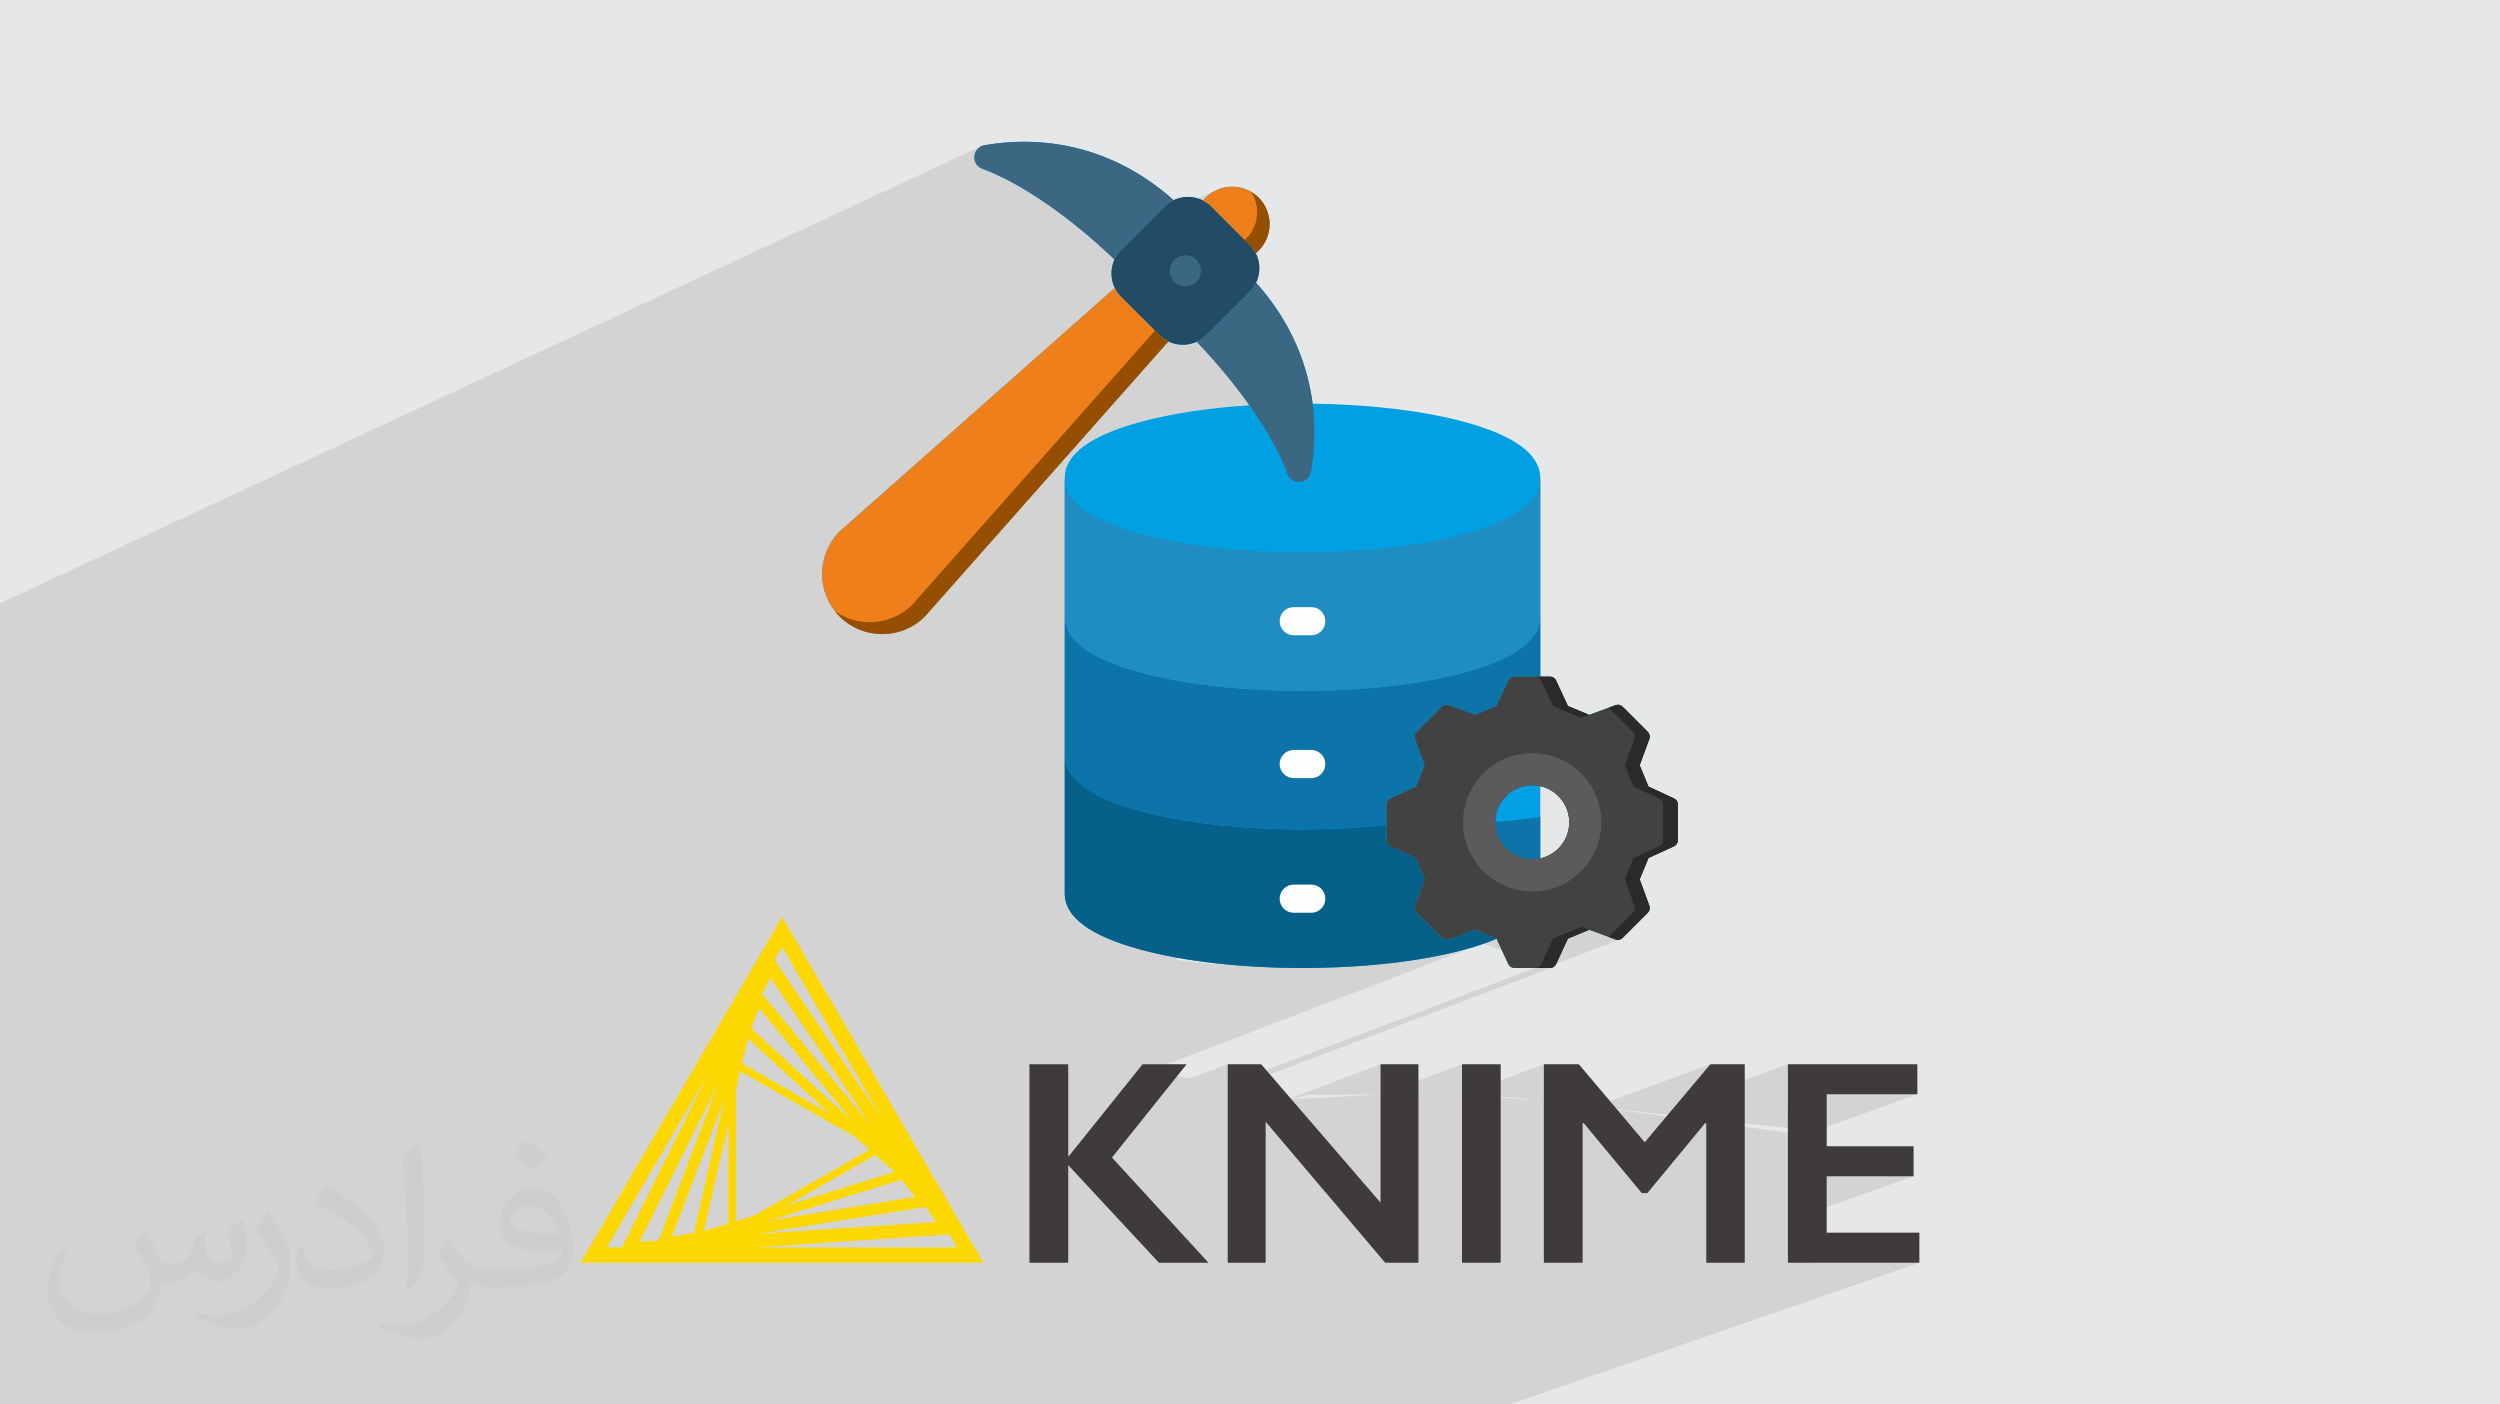 <?xml version="1.0" encoding="UTF-8"?>
<!DOCTYPE svg PUBLIC "-//W3C//DTD SVG 1.1//EN" "http://www.w3.org/Graphics/SVG/1.1/DTD/svg11.dtd">
<!-- Creator: CorelDRAW -->
<svg xmlns="http://www.w3.org/2000/svg" xml:space="preserve" width="94.192mm" height="52.917mm" version="1.1" style="shape-rendering:geometricPrecision; text-rendering:geometricPrecision; image-rendering:optimizeQuality; fill-rule:evenodd; clip-rule:evenodd"
viewBox="0 0 9404.92 5283.66"
 xmlns:xlink="http://www.w3.org/1999/xlink"
 xmlns:xodm="http://www.corel.com/coreldraw/odm/2003">
 <defs>
  <style type="text/css">
   <![CDATA[
    .fil15 {fill:#3C6782}
    .fil13 {fill:#FEFEFE;fill-rule:nonzero}
    .fil12 {fill:#5B5B5B;fill-rule:nonzero}
    .fil10 {fill:#434242;fill-rule:nonzero}
    .fil11 {fill:#2B2A29;fill-rule:nonzero}
    .fil17 {fill:#EF7F1A;fill-rule:nonzero}
    .fil5 {fill:#00A0E3;fill-rule:nonzero}
    .fil7 {fill:#05608A;fill-rule:nonzero}
    .fil6 {fill:#0C74A8;fill-rule:nonzero}
    .fil9 {fill:#1F8CC2;fill-rule:nonzero}
    .fil14 {fill:#224C66;fill-rule:nonzero}
    .fil16 {fill:#3C6782;fill-rule:nonzero}
    .fil4 {fill:#3E3B3A;fill-rule:nonzero}
    .fil18 {fill:#964F00;fill-rule:nonzero}
    .fil8 {fill:#D3B844;fill-rule:nonzero}
    .fil3 {fill:#FDD800;fill-rule:nonzero}
    .fil2 {fill:#373435;fill-opacity:0.031}
    .fil1 {fill:#2B2A29;fill-opacity:0.102}
    .fil0 {fill:#E6E7E8}
   ]]>
  </style>
 </defs>
 <g id="Layer_x0020_1">
  <polygon class="fil0" points="-0,0 9404.92,0 9404.92,5283.66 -0,5283.66 "/>
  <path class="fil1" d="M5581.8 3550.03l0.18 -0.07 1.16 -0.4 47.05 -18.04 0 0.01 0.01 0.01 38.78 84.2 309.59 -118.06 0 0.01 21.67 7.98 202.62 -77.2 -0.4 0.67 -0.43 0.65 -0.45 0.64 -0.47 0.63 -0.49 0.62 -0.51 0.6 -0.53 0.59 -0.56 0.57 -95.03 95.03 -2.01 1.81 -2.17 1.56 -2.31 1.31 -2.42 1.05 -282.34 107.19 3.03 0 38.11 -14.47 0.01 0 -38.11 14.47 1.75 0 35.96 -13.65 0.01 0 -35.96 13.65 1.67 0 33.86 -12.85 0.01 0 -33.86 12.85 0.8 0 32.83 -12.46 0.01 0 -32.83 12.46 0.79 0 31.8 -12.07 0.01 0 -31.8 12.07 1.51 0 29.8 -11.31 0.01 0 -29.8 11.31 1.44 0 27.86 -10.57 0.01 0 -27.86 10.57 0.68 0 26.91 -10.21 0.01 0 -26.91 10.21 3.72 0 21.5 -8.16 0.01 0 -21.5 8.16 0.54 0 20.65 -7.84 0.01 0 -20.65 7.84 2.46 0 16.6 -6.3 0.01 0 -16.6 6.3 0.04 0 -0.03 0.01m272.75 -112.92l-19.05 7.23 19.05 -7.23zm-1261.49 607.38l85.21 -17.13 265.78 -0.93 1.36 -0.01 305.03 -1.07 3.87 -0.01 62.17 -0.22 241.93 26.54 189.82 20.82 414.35 45.45 87.83 -61.39 16.62 72.84 270.07 29.63c0,0 0.51,7.02 1.23,18.88 1.94,31.56 5.47,97.44 5.54,156.67l78.3 -0.55 0.3 0 -42.01 130.03 0 0.01 -15.38 194.79 406.1 0 -1542.26 533.48 -272.95 0 -206.01 0 -747.84 0 -141.27 0 -456.82 0 -121.11 0 -435.51 0 -78.63 0 -59.63 0 -70.03 0 -20.89 0 -4.13 0 -115.91 0 -39.63 0 -330.37 0 -141.23 0 -167.97 0 -244.42 0 -152.94 0 -167.75 0 -65.91 0 -83.72 0 -31.39 0 -14.57 0 -0.02 0 -0.25 0 -0.02 0 -0.07 0 -0.05 0 -0.02 0 -0.08 0 -0.04 0 -0.07 0 -0.09 0 -0.49 0 -0.1 0 -0.19 0 -0.04 0 -0.12 0 -0.14 0 -0.38 0 -0.17 0 -0.02 0 -1.31 0 -0.09 0 -0.06 0 -0.01 0 -0.33 0 -0.01 0 -0.04 0 -0.01 0 -2.24 0 -0.01 0 -0.49 0 -0.01 0 -3.38 0 -0.01 0 -0.61 0 -0.01 0 -1.32 0 -1.37 0 -0.01 0 -0.72 0 -0.01 0 -0.72 0 -0.01 0 -1.53 0 -1.59 0 -2.76 0 -0.01 0 -5.57 0 -0.16 0 -0.03 0 -0.5 0 -0.49 0 -0.46 0 -0.04 0 -0.5 0 -0.05 0 -0.16 0 -0.17 0 -0.18 0 -0.03 0 -0.14 0 -0.17 0 -0.26 0 -0.1 0 -0.17 0 -1.31 0 -0.19 0 -0.04 0 -0.66 0 -0.65 0 -0.64 0 -0.05 0 -0.69 0 -0.73 0 -0.74 0 -0.69 0 -0.06 0 -17.87 0 -0.6 0 -27.75 0 -0.01 0 -34.98 0 -8.58 0 -0.02 0 -0.4 0 -0.02 0 -0.44 0 -0.02 0 -0.43 0 -0.02 0 -0.47 0 -0.03 0 -0.45 0 -0.03 0 -0.5 0 -0.03 0 -0.49 0 -0.02 0 -0.53 0 -0.03 0 -0.55 0 -0.02 0 -0.57 0 -0.01 0 -0.56 0 -0.03 0 -0.6 0 -0.02 0 -0.61 0 -0.02 0 -0.62 0 -0.03 0 -0.62 0 -0.03 0 -0.66 0 -0.01 0 -0.67 0 -0.02 0 -0.7 0 -0.02 0 -0.71 0 -0.01 0 -3.03 0 -0.01 0 -0.77 0 -0.02 0 -0.8 0 -0.01 0 -0.79 0 -0.02 0 -0.81 0 -0.02 0 -0.84 0 -0.02 0 -21.47 0 -8.27 0 -7.28 0 -0.02 0 -25.05 0 -0.01 0 -6.03 0 -0.02 0 -1.54 0 -29.53 0 -85.15 0 -8.91 0 -81.11 0 -6.81 0 -11.54 0 -0.71 0 -0.2 0 -0.21 0 -0.01 0 -0.46 0 -0.26 0 -0.52 0 -0.26 0 -0.31 0 -0.3 0 -0.63 0 -0.34 0 -1.07 0 -4.29 0 -0.01 0 -0.11 0 -0.3 0 -0.16 0 -0.18 0 -0.16 0 -0.01 0 -0.01 0 -0.17 0 -0.01 0 -0.01 0 -0.2 0 -0.21 0 -0.01 0 -0.21 0 -0.25 0 -0.24 0 -0.02 0 -0.51 0 -0.57 0 -0.01 0 -0.3 0 -0.3 0 -0.01 0 -0.32 0 -0.33 0 -0.35 0 -0.02 0 -0.33 0 -0.02 0 -0.36 0 -2.87 0 -0.03 0 -32.1 0 -33.32 0 -19.44 0 -0.33 0 -34.44 0 -57.87 0 -10.7 0 -7.73 0 -8.93 0 -15.18 0 -24.7 0 -6.18 0 -14.64 0 -166.38 0 -47.96 0 -8.28 0 -8.6 0 -90.35 0 -148.23 0 -273.9 0 -43.1 0 0 -70.72 0 -67.94 0 -10.5 0 -32.56 0 -53.97 0 -0.01 0 -17.58 0 -15.99 0 -0.76 0 -0.01 0 -46.38 0 -27.96 0 -25.7 0 -0.42 0 -0.42 0 -0.01 0 -2.92 0 -0.01 0 -0.4 0 -1.22 0 -0.39 0 -0.79 0 -0.38 0 -1.15 0 -0.01 0 -0.36 0 -3.23 0 -0.01 0 -0.33 0 -0.01 0 -0.33 0 -1.61 0 -0.01 0 -0.29 0 -0.9 0 -0.01 0 -0.27 0 -0.02 0 -0.27 0 -0.28 0 -0.01 0 -0.26 0 -0.01 0 -0.25 0 -0.27 0 -0.01 0 -0.24 0 -0.5 0 -0.01 0 -0.23 0 -0.23 0 -0.02 0 -0.21 0 -0.02 0 -0.2 0 -0.02 0 -0.2 0 -0.21 0 -0.01 0 -0.19 0 -0.01 0 -0.19 0 -0.01 0 -0.18 0 -0.01 0 -0.17 0 -0.02 0 -0.16 0 -0.34 0 -0.01 0 -12.99 0 -0.01 0 -32.97 0 -90.86 0 -74.93 0 -0.01 0 -30.6 0 -426.05 0 -0.51 0 -397.47 0 -0.01 0 -0.02 0 -0.01 0 -0.06 0 -0.01 0 -0.08 0 -0.01 0 -0.02 0 -0.1 0 -0.04 0 -0.13 0 -0.04 0 -0.01 0 -0.16 0 -0.04 0 -0.01 0 -0.18 0 -0.05 0 -0.01 0 -0.21 0 -0.01 0 -0.04 0 -0.01 0 -0.96 0 -0.01 0 -1.35 0 -1.07 0 -1.89 0 -2.21 0 -0.01 0 -1.65 0 -0.01 0 -0.88 0 -0.01 0 -0.91 0 -0.96 0 -0.01 0 -246.48 0 -17.52 0 -4.41 0 -4.18 0 -0.24 0 -4.42 0 -8.88 0 -4.45 0 -0.34 0 -4.12 0 -4.46 0 -4.47 0 -4.49 0 -4.48 0 -4.5 0 -39.94 0 -3.92 0 -0.26 0 -0.63 0 -1.67 0 -2.34 0 -0.25 0 -3.12 0 -0.34 0 -2.44 0 -1.61 0 -2.39 0 -1.31 0 -2.69 0 -1.17 0 -2.15 0 -1.7 0 -2.11 0 -1.57 0 -1.67 0 -1.91 0 -1.82 0 -1.52 0 -1.77 0 -1.63 0 -1.59 0 -2.01 0 -1.09 0 -1.83 0 -1.36 0 -1.77 0 -1.15 0 -1.72 0 -1.26 0 -1.99 0 -0.58 0 -1.94 0 -0.87 0 -1.44 0 -0.97 0 -0.3 0 -2.18 0 -0.19 0 -2.16 0 -0.09 0 -2.13 0 -0.55 0 -10.26 0 -2.75 0 -23.36 0 -4.12 0 -0.57 0 -4.68 0 -4.69 0 -0.16 0 -60.88 0 -10.57 0 -33.09 0 -171.93 0 -0.62 0 -0.64 0 -0.01 0 -0.65 0 -0.68 0 -0.7 0 -0.72 0 -0.73 0 -0.74 0 -0.77 0 -0.01 0 -0.78 0 -0.01 0 -0.8 0 -0.82 0 -0.83 0 -0.01 0 -0.86 0 -20.57 0 -1.19 0 -1.22 0 -0.01 0 -1.21 0 -0.01 0 -1.23 0 -1.25 0 -0.01 0 -1.26 0 -0.01 0 -1.28 0 -1.29 0 -1.31 0 -1.33 0 -1.34 0 -1.36 0 -1.36 0 -1.37 0 -0.01 0 -42.93 0 -54.67 0 -42.86 0 -9.94 0 -0.14 0 -9.91 0 -0.15 0 -9.88 0 -0.14 0 -9.85 0 -0.13 0 -9.82 0 -0.13 0 -9.77 0 -0.14 0 -5.16 0 -5.16 0 -0.6 0 -0.01 0 -0.57 0 -0.01 0 -0.56 0 -0.54 0 -6.6 0 -407.14 0 -0.01 0 -5.86 0 -5.76 0 -5.64 0 -5.52 0.02 -0.01 3705.38 -1718.12 3.7 -1.72 6.95 2.8 0.01 0 7 2.9 0.01 0 7.05 3.01 0.01 0 7.1 3.1 0.01 0.01 13.84 6.32 13.79 6.55 13.74 6.77 13.69 6.98 13.63 7.18 13.57 7.39 13.51 7.58 13.45 7.76 13.38 7.94 13.32 8.11 13.24 8.28 13.18 8.44 13.1 8.58 13.03 8.73 12.95 8.86 12.87 8.99 12.79 9.12 12.7 9.23 12.62 9.34 12.53 9.44 12.44 9.53 12.35 9.63 12.25 9.7 12.15 9.78 12.06 9.84 11.96 9.9 11.85 9.94 11.75 9.99 11.64 10.03 11.53 10.06 7.01 6.19 449.22 -203.64 -5.86 2.74 -5.67 2.97 -5.49 3.22 -5.35 3.46 -5.2 3.73 -5.07 3.99 -4.96 4.27 -0.02 0.01 -1.27 1.17 -0.02 0.01 -1.25 1.19 -0.02 0.01 -1.24 1.21 -0.02 0.01 -1.23 1.22 -0.02 0.01 -10.59 10.52 -384.43 174.14 4.21 3.77 0.11 0.1 7.9 7.17 0.1 0.1 7.88 7.23 0.11 0.1 7.86 7.28 0.11 0.1 7.84 7.33 0.11 0.11 7.82 7.38 0.11 0.11 7.8 7.43 -2.64 6.13 -2.31 6.27 -1.96 6.4 -1.61 6.52 -1.27 6.62 -0.91 6.71 -0.55 6.8 -0.18 6.87 0.2 7.19 0.6 7.11 1 7.01 1.38 6.92 1.77 6.79 2.15 6.66 2.51 6.53 2.89 6.36 -108.1 95.7 687.71 -308.11 0.01 0 -687.74 308.12 -3.43 3.05 690.81 -309.48 0.01 0 -690.83 309.49 -3.41 3.03 693.87 -310.83 0.01 0 -693.89 310.84 -3.38 3 696.88 -312.16 0.01 0 -696.9 312.17 -3.35 2.97 699.84 -313.46 0.01 0 -699.86 313.47 -3.31 2.94 702.74 -314.73 0.01 0 -702.76 314.74 -3.28 2.91 705.58 -315.99 0.01 0 -705.6 315.99 -3.23 2.86 708.35 -317.2 0.01 0 -708.37 317.21 -3.21 2.84 711.07 -318.4 0.01 0 -711.09 318.41 -3.18 2.82 713.76 -319.59 0.01 0 -713.78 319.6 -3.15 2.78 716.39 -320.73 0.01 0 -716.4 320.74 -3.09 2.73 718.92 -321.85 0.01 0 -718.94 321.86 -3.06 2.7 721.42 -322.94 0.01 0 -721.44 322.95 -3.05 2.7 723.89 -324.03 0.01 0 -723.91 324.04 -2.97 2.64 726.26 -325.08 0.01 0 -726.28 325.08 -51.51 45.6 761.66 -340.53 0.01 0 -761.68 340.54 -2.14 1.9 762.8 -341.03 0.01 0 -762.82 341.04 -2.09 1.84 763.87 -341.49 0.01 0 -763.89 341.5 -2.04 1.81 764.88 -341.93 0.01 0 -764.9 341.94 -2 1.77 765.83 -342.34 0.01 0 -765.85 342.35 -1.96 1.73 766.72 -342.72 0.01 0 -766.74 342.74 -1.93 1.7 767.57 -343.09 0.01 0 -767.59 343.1 -1.85 1.64 768.31 -343.41 0.01 0 -768.33 343.41 -1.82 1.61 769.01 -343.7 0.01 0 -769.02 343.71 -1.8 1.59 769.65 -343.98 0.01 0 -769.67 343.99 -1.73 1.53 770.23 -344.23 0.01 0 -770.24 344.24 -1.7 1.49 770.74 -344.44 0.01 0 -770.76 344.45 -1.63 1.45 771.18 -344.63 0.01 0 -771.2 344.64 -1.6 1.41 771.57 -344.79 0.01 0 -771.58 344.8 -1.55 1.37 771.88 -344.92 0.01 0 -771.9 344.93 -425.56 376.73 857.77 -379.75 6.36 2.89 6.53 2.51 6.66 2.15 6.79 1.77 6.92 1.38 7.01 1 7.11 0.6 7.19 0.2 6.86 -0.18 6.79 -0.55 6.71 -0.91 6.62 -1.26 6.51 -1.61 6.4 -1.96 6.26 -2.3 6.13 -2.63 5.67 5.95 5.63 5.96 5.61 5.98 5.58 5.98 5.55 5.99 5.51 6 5.49 6.01 5.45 6.02 0.12 0.12 3.35 3.73 3.34 3.72 0.41 0.46 2.93 3.28 2.08 2.34 2.07 2.34 2.07 2.34 2.07 2.34 2.06 2.34 2.05 2.34 2.05 2.35 2.05 2.34 1.92 2.21 10.47 12.13 10.37 12.21 10.29 12.28 10.18 12.37 10.1 12.44 10 12.52 9.91 12.59 9.82 12.67 2.88 3.75 2.86 3.74 2.85 3.75 2.83 3.74 2.82 3.74 2.59 3.45 0.21 0.29 2.78 3.74 5.51 7.48 2.74 3.73 2.72 3.73 2.71 3.73 1.35 1.86 1.34 1.87 1.34 1.86 1.33 1.86 1.33 1.86 1.33 1.87 1.32 1.86 1.31 1.87 -694.87 301.98 0 720.52 1789.03 -749.17 0 520.99 0 0.01 0 226.51 36.8 0 0.01 0.01 -1540.53 620.28 0.69 0.09 1540.75 -620.35 0.44 0.01 0.01 0.01 0.44 0.02 0.01 0.01 0.44 0.02 0.01 0.01 0.44 0.04 0.01 0.01 0.44 0.04 0.01 0.01 -1541.08 620.44 0.43 0.06 1541.09 -620.44 0.43 0.06 0.01 0.01 0.43 0.06 0.01 0.01 0.43 0.08 0.01 0.01 -1541.06 620.4 0.48 0.07 1541.01 -620.38 0.43 0.09 0.01 0.01 -1540.97 620.35 1.02 0.14 1540.8 -620.27 0.42 0.11 0.01 0.01 -1540.73 620.22 0.54 0.08 1540.61 -620.17 0.41 0.13 0.01 0.01 0.41 0.13 0.01 0.01 -1540.34 620.05 0.55 0.07 1540.2 -619.97 0.4 0.15 0.01 0.01 0.4 0.15 0.01 0.01 -1539.87 619.82 1.84 0.25 1539.23 -619.53 0.39 0.18 0.01 0.01 -1539.02 619.43 3.26 0.46 1537.67 -618.83 0.37 0.23 0 0.01 0.36 0.23 0.01 0.01 -1537.02 618.55 6.54 0.92 1533.58 -617.05 0.32 0.29 0 0.01 -1533.13 616.86 2.33 0.33 1531.73 -616.25 0.3 0.31 0 0.01 -1531.25 616.04 1.59 0.22 1530.24 -615.6 0.01 0 0.27 0.34 -1529.72 615.37 2.49 0.35 1528.06 -614.66 0.26 0.35 0 0.01 -1527.49 614.42 5.92 0.84 1523.2 -612.59 0.01 0 0.2 0.4 -1522.54 612.31 0.86 0.12 204.37 28.8 -108.84 410.67 -111.6 421.12 -0.48 1.81 -0.04 0.15 -0.05 0.19 -0.03 0.11 -0.1 0.4 -0.1 0.35 -0.03 0.12 -0.02 0.09 -0.03 0.1 -0.02 0.09 -0.02 0.09 -0.01 0.01 -0.04 0.16 0.13 0.02 0.24 0.02 0.09 0.02 0.02 0 0.19 0.02 4.12 0.49 0.73 0.09 0.51 0.06 0.09 0.01 0.17 0.02 0.03 0.01 0.15 0.02 0.01 0 0.18 0.02 160.25 19.17 136.83 16.37 17.42 2.09 27.65 10.27 2.02 0.75 0.01 0.01 0.23 0.08 0.11 0.04 93.87 34.9 82.68 15.57zm-415.16 -524.83l10.79 1.79 59.2 7.61 60.74 5.81 61.91 4.16 62.71 2.64 63.13 1.24 63.17 -0.02 62.85 -1.16 62.17 -2.16 61.1 -3.04 59.65 -3.77 57.84 -4.39 46.57 -4.07 1150.12 -443.38 -1.01 1.76 -1.15 1.67 -1.28 1.57 -1.42 1.47 -1.53 1.35 -1.65 1.23 -1.76 1.1 -1.87 0.96 -96.05 44.24 -33.31 80.25 -705.1 270.62 2.2 -0.34 24.75 -4.05 19.22 -3.36 13.31 -2.55 6.97 -1.59 0.06 -0.01 -1213.94 465.57m-0.48 1.81l1234.45 -473.38 -1234.45 473.38m-0.12 1.9l211.65 -81.15 2.37 -0.91 77.05 -29.55 12.37 -4.74 142.38 -54.6 41.26 -15.82 13.25 -5.08 1.28 -0.49 7.12 -2.73 47.92 -18.37 16.42 -6.3 13.23 -5.07 7.03 -2.7 2.72 -1.04 2.06 -0.79 14.2 -5.44 35.28 -13.53 14.16 -5.43 17.74 -6.8 69.31 -26.57 197.52 -75.75 2.59 -0.99 9.36 -3.58 60.88 -23.34 0.34 -0.13 5.15 -1.98 1 -0.38 0.76 -0.29 3.6 -1.39 12.27 -4.7 5.8 -2.23 0.57 -0.22 0.24 -0.09 5.47 -2.1 0.61 -0.23 0.8 -0.31 0.94 -0.36 8.54 -3.28 1.25 -0.48 0.4 -0.15 1.11 -0.43 0.27 -0.1 1.85 -0.71 0.75 -0.29 3.15 -1.2 3.96 -1.53 7.16 -2.75 69.87 -26.79 1.67 -0.64 7.84 -3.01 1.58 -0.61 12.17 -4.66 1.03 -0.39 1.84 -0.71 58.46 -22.42 1.59 -0.61 1.85 -0.71 0.39 -0.15 1.18 -0.45 7.89 -3.03 6.21 -2.39 1.55 -0.59 1.73 -0.66 0.28 -0.11 3.13 -1.2 5.15 -1.98 1.8 -0.64 -6.86 2.64 -3.09 1.18 -0.3 0.12 -1.71 0.65 -1.78 0.68 -7.38 2.84 -7.67 2.94 -0.43 0.17 -0.97 0.37 -0.84 0.32 -1.59 0.61 -58.46 22.42 -2.06 0.79 -0.81 0.31 -12 4.6 -1.75 0.67 -7.84 3.01 -2.81 1.08 -68.85 26.39 -7.05 2.71 -4.02 1.55 -3.09 1.18 -0.75 0.29 -1.85 0.71 -0.31 0.12 -1.01 0.39 -0.46 0.17 -1.25 0.48 -8.4 3.22 -1.08 0.42 -1.31 0.5 -0.08 0.03 -5.49 2.11 -0.24 0.09 -0.57 0.22 -5.71 2.2 -13.58 5.2 -3.25 1.25 -0.26 0.1 -5.79 2.22 -0.09 0.04 -0.25 0.09 -59.96 23 -10.27 3.93 -13.06 5.01 -246.03 94.34 -2.61 0.99 -33.79 12.96 -41.32 15.85 -7.95 3.05 -6.04 2.32 -2.1 0.8 -2.68 1.03 -7.03 2.7 -14.32 5.49 -70.36 26.98 -1.47 0.56 -0.81 0.31 -0.49 0.19 -11.76 4.51 -98.41 37.73 -97.6 37.42 -45.83 17.57 -33.59 12.88 -16 6.13 -195.69 75.04m166.45 19.91l136.83 -52.22 0 68.59m47.09 13.11l1171.77 -444.63 0.12 -0.04 -1171.88 444.68m176.89 50.58l350.99 -132.29 0 114.23m1.36 -0.01l305.03 -114.22 0 113.15m3.87 -0.01l304.1 -113.14 0 139.46m189.82 20.82l436.53 -160.28 -129.25 153.67 421.07 -153.67 0 165.77 145.93 -52.75 341.12 0 -425.3 152.67m83.84 156.12l0.29 -0.1 326.94 0 -368.93 130.14m-2504.82 -523.57l201.2 -77.14m456.54 -175.05l55.13 -21.14 -50.66 19.42 -23.64 9.07 -24.47 9.39 -11.43 4.38 -9.22 3.53 -5.8 2.23 -0.95 0.36 -0.96 0.37 -2.87 1.1 -7.03 2.7 -8.92 3.41 -29.63 11.36 -13.52 5.18 -32.62 12.51 -0.54 0.21 -13.99 5.36 -59 22.63 -137 52.53 -3.98 1.53m767.16 -294.15l0.04 -0.02 1.2 -0.46 0.62 -0.24 0.83 -0.32 8.26 -3.17 1.26 -0.48 0.17 -0.07 1.49 -0.57 0.11 -0.04 0.1 -0.04 1.75 -0.67 0.76 -0.29 3.35 -1.29 3.75 -1.44 1.8 -0.69 5.77 -2.22 71.12 -27.27 2.81 -1.08 5.03 -1.93 0.91 -0.35 13.29 -5.09 1.43 -0.55m85.42 -32.75l1.65 -0.57 0.17 -0.06 -1.71 0.65 -3.25 1.25 -0.21 0.08 -1.79 0.69 -0.98 0.38 -3.21 1.23 -4.93 1.89 -7.71 2.96 -0.27 0.1 -1.97 0.76 -1.59 0.61 -58.46 22.42 -1.29 0.49 -1.58 0.61 -12.6 4.83 -1.15 0.44 -6.65 2.55 -1.19 0.46 -71.28 27.33 -7.42 2.85 -3.82 1.47 -3.29 1.26 -0.75 0.29 -1.85 0.71 -0.18 0.07 -1.35 0.51 -0.25 0.1 -1.25 0.48 -8.89 3.4 -0.1 0.04 -0.49 0.19 -1.46 0.56 -5.42 2.08 -0.22 0.08 -0.59 0.23 -3.93 1.51 -2.08 0.8 -8.97 3.43 -7.22 2.78 -2.86 1.09 -3.53 1.36 -0.34 0.13 -46.27 17.74 -16.92 6.49 -7.04 2.7 -50.16 19.23 -90.62 34.75 -105.86 40.6 -42.29 16.22 -27.14 10.4 -19.99 7.67 -14.73 5.64 -1.96 0.75 -2.81 1.08 -2.35 0.9 -4.68 1.8 -10.46 4.01 -42.09 16.14 -32.14 12.32 -0.8 0.31 -13.73 5.26 -35.88 13.76 -160.13 61.4 -30.6 11.73 -48.83 18.72 -211.56 81.13m321.03 38.4l1139.26 -432.84 56.06 0 0.02 0 -1167.68 443.12m1167.69 -443.13l0.39 0 15.84 -6.01 0.01 0 -15.84 6.01 0.06 0 0.1 0 1.67 -0.09 0.02 0 0.01 -0.01 0.27 -0.02 0.63 -0.08 0.21 -0.02 0.23 -0.04 0.04 0 0.4 -0.07 0.16 -0.02 1.09 -0.21 0.06 -0.02 0.21 -0.04 0.23 -0.06 0.04 0 0.27 -0.07 0.12 -0.04 0.15 -0.03 0.22 -0.06 0.05 -0.01 0.01 -0.01 0.27 -0.07 0 -0.01 0.26 -0.07 0.26 -0.08 0.26 -0.08 0.01 0 0.25 -0.09 0.01 0 0.25 -0.09 0.26 -0.09 0 0.01 -1173.9 445.44m1174.16 -445.54l-0.26 0.1m0 -0.01l0.26 -0.09 -0.26 0.09zm0.26 -0.09l0 -0.01 0.25 -0.09 -0.25 0.1zm-1525.23 396l4.5 -1.73 207.01 -79.38 68.89 -26.41m668.35 -256.27l3.11 -1.19 2.64 -1.01 20.33 -7.8 8.44 -3.24 4.39 -1.69 19.57 -7.51 11.75 -4.5 0.34 -0.13 2.63 -1.01 3.9 -1.5 5.14 -1.97 3.67 -1.41 3.65 -1.41 3.46 -1.33 4.72 -1.81 1.41 -0.54 0.6 -0.23 0.21 -0.08 4.45 -1.71 0.79 -0.3 0.2 -0.08m125.94 -48.29l0.85 -0.33 58.46 -22.42 1.59 -0.61 2.04 -0.78 0.15 -0.06 0.05 -0.02 11.38 -4.36 3.28 -1.26 1.51 -0.58 0.66 -0.25 1.83 -0.7 0.18 -0.07 3.3 -1.27 0.01 0 -3.3 1.27 -0.18 0.07 -1.83 0.7 -0.09 0.04 -0.59 0.22 -1.6 0.61 -3.35 1.29 -11.19 4.29 -0.21 0.08 -1.73 0.67 -0.3 0.11 -1.59 0.61 -58.46 22.42 -0.86 0.33 -0.02 0.01 -0.12 0.04 -1.87 0.72 -13.75 5.27 -5.11 1.96 -2.73 1.05 -5.18 1.99 -65.95 25.29 -7.56 2.9 -1.82 0.7 -1.94 0.74 -1.83 0.7 -1.53 0.59 -0.4 0.15 -0.36 0.14 -1.85 0.71 -0.12 0.05 -0.78 0.3 -0.7 0.26 -0.12 0.05 -0.05 0.02 -0.51 0.2 -0.75 0.28 -4.25 1.64 -4.04 1.55 -0.78 0.3 -1.08 0.41 -0.81 0.31 -0.68 0.26 -0.26 0.1m-1042.84 399.86l-10.32 3.96m0.05 -0.17l121.85 -46.72 -121.86 46.73m486.53 -186.56l14.53 -5.57m517.82 -198.56l0.12 -0.04 0.61 -0.24 6.08 -2.33 12.15 -4.66 3.26 -1.25 7.19 -2.76 9.61 -3.68m-10.4 3.99l0.62 -0.24m16.54 -6.34l1.25 -0.48 1.77 -0.68m1.85 -0.71l0.76 -0.29 3.52 -1.35m185.83 -71.26l1.91 -0.73m0.11 -0.04l1.69 -0.58 0.16 -0.06 1.84 -0.63m-87.28 33.47l-12.85 4.92m-109.65 42.05l-0.23 0.09 -1.25 0.48m-842.96 323.08l79.42 -30.45 12.54 -4.81 37.59 -14.42 138.94 -53.27 5.32 -2.04 1.62 -0.62 14.52 -5.57 75.56 -28.98 3.45 -1.32 5.67 -2.18 7.03 -2.7 2.99 -1.15 1.78 -0.68 9.16 -3.51 6.47 -2.48 12.43 -4.76 83.35 -31.96 135.18 -51.83 96.1 -36.85 8.1 -3.11 0.51 -0.2 2.52 -0.96 4.79 -1.84 62.42 -23.93 0.33 -0.13m45.77 -17.54l3.01 -1.16 2.6 -1 3.73 -1.43 0.34 -0.13 2.32 -0.89 0.73 -0.28 7.88 -3.03 70.81 -27.15 4.21 -1.62 1.96 -0.75 1.67 -0.64 16.29 -6.24 0.33 -0.13 58.46 -22.42 1.59 -0.61 0.66 -0.25 1.51 -0.58 0.07 -0.03 16.83 -6.45 2 -0.77 0.01 0m-195.75 75.06l-6.11 2.35 -0.91 0.35 -3.68 1.42m-462.63 177.3l3.05 -1.17m1.73 -0.66l15.96 -6.12m405.06 -155.31l0.06 -0.02 7.24 -2.78m22.45 -8.61l19.3 -7.4 -14.82 5.67 -12.92 4.95 -21.32 8.18 -35.39 13.57 -33.33 12.78 -1.51 0.58 -7.92 3.04 -19.28 7.39 -114.22 43.79 -194.02 74.4 -15.35 5.89m479.84 -183.99l8.04 -3.09m70.66 -27.09l7.84 -3.01 16.59 -6.37 30.63 -11.75 27.82 -10.66 1.59 -0.61 1.5 -0.57 0.75 -0.29 17.18 -6.59 0.01 0 1.85 -0.63m-191.38 73.38l-4.36 1.68m-18.4 7.06l-6.39 2.45m122.61 -47.09l16.6 -6.37m62.29 -23.88l12.58 -4.82 4.6 -1.77m-1259.75 483.04l271.44 -104.08 18.83 -7.22 80.52 -30.87 35.06 -13.44 94.97 -36.41 31.42 -12.05 49.4 -18.94 2.41 -0.92 1.46 -0.56 7.03 -2.7m484.62 -185.82l8.56 -3.29 61.4 -23.54 13.24 -5.07 3.34 -1.28m-1163.66 446.1l290.03 -111.21 78.13 -29.95 33.1 -12.69 26.18 -10.03 73.13 -28.05 14.26 -5.46 68.38 -26.22 1.72 -0.66 0.33 -0.13 1.7 -0.65 12.69 -4.86 305.66 -117.2 44.31 -16.99 0.96 -0.37 67.5 -25.88 18.88 -7.24 4.45 -1.71 16.73 -6.42 38.97 -14.95 0.01 0 51.47 -19.74 1 -0.38 20.95 -8.03 9.5 -3.64 58.46 -22.42 1.59 -0.61 2.32 -0.89 15.47 -5.93 1.86 -0.63m-192.32 73.75l-13.82 5.29 -1.07 0.41 -12.92 4.95 -21.32 8.18m-1018.25 390.27l241.13 -92.46 2.37 -0.91 120.87 -46.34 109.15 -41.86 10.63 -4.08 16.15 -6.19 74.23 -28.46 8.28 -3.18 2.19 -0.84 0.37 -0.14 427.84 -164.05 4.59 -1.77 2.44 -0.94 73.79 -28.29 15.54 -5.96 15.58 -5.97 17.81 -6.83 36.8 -14.12 55.75 -21.37 2.73 -1.05 1.59 -0.61 2.4 -0.92 13.75 -5.27 1.87 -0.63 0.01 0m-1257.87 482.32l314.71 -120.68 57.99 -22.24 30.41 -11.66m544.72 -208.86l2.74 -1.05 90.87 -34.85m-751.41 288.12l-290.03 111.21m1018.06 -390.37l-68.45 26.25 -1.78 0.68m-947.79 363.25l580.16 -222.46 4.57 -1.76 537.13 -205.96 4.6 -1.77 110.64 -42.43 0.85 -0.33 0.01 0 1.58 -0.61 0.01 0 2.48 -0.95 0.01 0 12.01 -4.61 0.01 0 1.87 -0.63 0.01 0m-755.66 289.75l84.68 -32.47m594.77 -228.06l58.18 -22.31 -15.42 5.91 -204.72 78.5 -432.81 165.96m-0.25 0l541.75 -207.73 111.49 -42.76 -116.09 44.52m-1121.83 430.06l249.13 -95.53 458.17 -175.69 530.36 -203.36 1.59 -0.61 2.58 -0.99 10.31 -3.95 1.89 -0.62m-1253.92 480.4l267.12 -102.42 824.46 -316.15 145.13 -55.66 0.01 0 1.58 -0.61 0.01 0 2.86 -1.1 0.01 0 5.14 -1.98 0.01 0 1.91 -0.62 1.79 -0.58 0.11 -0.04 0.01 -0.01 1.9 -0.62m-1251.93 479.38l722.9 -277.21 512.74 -196.62 1.59 -0.61 3.21 -1.23 1.8 -0.56 0.14 -0.05 0 -0.01 1.93 -0.61 -6.41 2.46m-3.3 0.61l1.86 -0.58 0.09 -0.03 -1236.45 474.14m1236.45 -474.14l0.01 -0.01 1.87 -0.57 0.08 -0.03 0.01 -0.01 1.94 -0.61m-5.86 1.84l0.01 0 -0.01 0zm-20.09 6.02l0.06 -0.02 1.94 -0.55 0.1 -0.04 1.96 -0.57 0.08 -0.03 2.02 -0.59 2.02 -0.6 1.89 -0.56 0.12 -0.05 1.93 -0.57 0.08 -0.03 1.98 -0.6 0.01 0 1.9 -0.58 0.08 -0.02 0.01 -0.01 1.89 -0.58 0.08 -0.02 0.01 -0.01 1.96 -0.6m-1217.91 -389.01l1521.89 -612.02 0.01 0 0.19 0.41 44.41 95.9 0 0.01 -1362.13 544.5m1258.29 -881.39l-1789.03 729.47 1789.03 -729.46 0 -0.01zm-5794.47 40.75l0 -0.01 0 -5.4 0 -5.29 0 -0.7 0 -0.71 0 -0.73 0 -0.73 0 -0.75 0 -0.75 0 -0.01 0 -0.76 0 -0.77 0 -0.79 0 -0.79 0 -0.8 0 -0.81 0 -0.81 0 -0.83 0 -0.83 0 -0.85 0 -0.85 0 -0.85 0 -0.86 0 -0.86 0 -0.87 0 -0.89 0 -0.88 0 -0.89 0 -0.9 0 -0.89 0 -0.01 0 -0.89 0 -0.91 0 -0.91 0 -0.01 0 -0.9 0 -0.01 0 -0.91 0 -0.01 0 -0.92 0 -0.92 0 -0.93 0 -0.92 0 -0.94 0 -0.92 0 -0.94 0 -0.93 0 -0.01 0 -0.92 0 -0.95 0 -0.93 0 -0.94 0 -0.93 0 -0.93 0 -0.01 0 -0.93 0 -0.94 0 -0.93 0 -0.93 0 -0.01 0 -0.92 0 -0.01 0 -0.92 0 -0.92 0 -0.01 0 -0.91 0 -0.01 0 -0.91 0 -0.92 0 -31.2 0 -0.01 0 -0.1 0 -0.01 0 -0.01 0 -0.01 0 -0.01 3691.75 -1719.81 -0.37 0.18 1.22 -0.57 0 0.01 -1.68 0.78 -0.01 0.01 -0.52 0.26 3.07 -1.43 -0.01 0.01 -3.22 1.5 -0.14 0.07 -0.01 0.01 -0.64 0.4 5.75 -2.68 0 0.01 -5.81 2.71 -5.15 3.25 -5.17 4.42 -4.42 5.09 -3.63 5.66 -2.78 6.15 -1.87 6.54 -0.89 6.85 0.14 7.07 0.1 0.95 0.12 0.94 0 0.01 0.14 0.93 0 0.01 0.16 0.93 0.17 0.92 0 0.01 0.2 0.91 0 0.01 0.21 0.91 0.23 0.91 0.25 0.9 0.27 0.89 0 0.01 0.28 0.88 0.3 0.88 0.32 0.87 0.33 0.86 0.36 0.86 0.37 0.84 0 0.01 0.38 0.83 0.41 0.83 0.41 0.82 0.44 0.81 0.45 0.8 0.47 0.79 0.48 0.78 0.5 0.77 0 0.01 0.51 0.75 0 0.01 0.53 0.74 0 0.01 0.55 0.73 0.56 0.73 0.57 0.71 0 0.01 0.59 0.7 0.61 0.69 0.62 0.68 0.63 0.67 0.65 0.66 0.66 0.64 0.67 0.63 0.69 0.62 0.7 0.6 0.72 0.59 0.73 0.58 0.74 0.56 0.76 0.55 0.77 0.53 0.78 0.52 0.79 0.5 0.81 0.49 0.82 0.48 0.83 0.45 0.84 0.44 0 0.01 0.85 0.42 0.87 0.41 0.88 0.39 0.89 0.38 0.9 0.36 0.91 0.34 6.85 2.59 6.9 2.69 0.01 0 -0.01 0m-3709.09 1719.84l0 0.01m0 -31.83l3675.67 -1707.16 -3675.67 1707.15 0 0.01zm0 -2.72l3673.99 -1706.62 -3673.99 1706.61 0 0.01zm0 -0.91l3673.46 -1706.46 -3673.46 1706.45 0 0.01zm0 -0.92l3672.95 -1706.3 -3672.95 1706.29 0 0.01zm0 -7.42l3669.41 -1705.31 -3669.41 1705.3 0 0.01zm0 -5.6l3667.46 -1704.9 -3667.46 1704.89 0 0.01zm0 -3.73l3666.5 -1704.78 -3666.5 1704.77 0 0.01zm0 -0.93l3666.3 -1704.77 -3666.3 1704.76 0 0.01zm0 -1.85l3665.97 -1704.78 -3665.97 1704.77 0 0.01zm0 -0.92l3665.83 -1704.8 -3665.83 1704.79 0 0.01z"/>
  <path class="fil2" d="M548.54 4627.69c17.95,27.21 29.6,53.36 40.96,82.43 8.45,16.91 12.93,48.09 52.57,48.09 11.61,0 28.28,-3.42 43.06,-11.61 16.63,-8.73 29.32,-21.94 35.94,-42l15.85 -53.36 38.57 -19.02 2.64 2.64c-5.27,20.09 -6.59,39.36 -6.59,54.43 0,44.63 38.57,61.56 69.22,61.56 17.95,0 34.09,-8.73 34.09,-25.11 0,-21.13 -8.98,-57.06 -20.62,-89.29 17.95,-17.95 35.94,-35.94 56.53,-50.47l3.17 1.6c8.98,38.04 14,75.56 14,100.66 0,24.57 -10.83,51.79 -19.81,69.49 -18.49,34.87 -51.25,62.62 -90.87,62.62 -30.1,0 -63.65,-15.07 -86.66,-43.06l-1.32 0c-21.66,26.96 -55.22,51.25 -108.86,51.25l-16.63 0c-2.64,35.41 -10.29,60.49 -21.94,82.95 -31.95,62.34 -126.81,106.47 -216.1,106.47 -124.17,0 -186.51,-71.59 -186.51,-166.96 0,-58.91 19.27,-113.6 48.88,-152.42l24.29 10.04c-18.49,35.41 -30.91,68.68 -30.91,101.45 0,89.29 72.66,131.83 156.4,131.83 77.68,0 173.83,-49.41 191.28,-106.72 -6.59,-62.62 -30.1,-91.93 -66.04,-148.99 10.83,-19.02 24.83,-38.04 42.28,-58.38l3.17 0 0 0 0 0 -0.02 -0.09zm1432.13 -336.04c26.15,16.39 51.79,35.66 76.87,57.85 -14,19.81 -31.45,37.79 -53.11,53.64 -25.11,-20.34 -50.19,-37.79 -75.84,-56.27 17.42,-19.55 34.62,-38.29 52.04,-55.22l0 0 0 0 0 0 0 0 0 0 0.03 0zm13.47 244.11c-42.28,0 -76.87,27.75 -76.87,48.34 0,44.13 84.53,57.85 185.72,57.31 -12.68,-51.79 -57.06,-105.68 -108.86,-105.68l0.01 0.03zm-94.86 236.19c54.96,0 103.04,-1.6 139.74,-10.83 40.96,-10.29 75.56,-30.91 75.56,-45.17 0,-3.7 0,-8.19 -1.32,-11.89 -22.98,2.11 -49.41,2.11 -72.38,2.11 -74.49,0 -131.55,-16.91 -154.02,-58.66 -5.55,-11.61 -9.51,-24.57 -9.51,-39.36 0,-40.43 17.42,-79.79 48.09,-107 25.61,-22.45 53.89,-36.44 82.67,-36.44 52.04,0 93.51,41.75 122.57,107.54 15.85,35.94 26.68,77.4 26.68,129.72 0,34.87 -9.51,64.19 -31.17,85.85 -40.43,39.11 -114.92,53.89 -229.04,53.89l-51.79 0 0 0 -13.47 0c-28.28,0 -48.62,-5.02 -64.72,-17.42l-2.64 0c0.79,6.59 1.32,12.93 1.32,19.02 0,25.61 -8.45,58.38 -25.61,84.53 -50.72,75.3 -105.68,108.04 -153.24,108.04 -48.09,0 -107,-18.49 -160.11,-42.54l9.51 -18.49c17.17,7.13 40.96,11.89 73.7,11.89 85.85,0 198.66,-82.43 212.66,-163 -3.17,-6.59 -8.98,-15.32 -17.17,-24.57 -25.11,-29.85 -40.96,-54.68 -55.75,-80.83 12.68,-25.11 24.29,-45.17 35.13,-63.4l4.49 -0.53c36.72,74.77 69.99,117.55 144.23,117.55l11.61 0 0 0 53.89 0 0 0 0 0 0 0 0 0 0 0 0.09 0.01zm-371.98 79c6.34,-34.34 6.87,-72.91 6.87,-108.86l0 -53.36c0,-99.6 -12.68,-244.36 -22.98,-338.68 17.95,-19.27 43.06,-42 62.87,-57.31l5.81 1.6c13.47,118.62 16.63,256 16.63,383.06 0,33.3 -1.32,65.79 -4.49,89.55 -1.85,30.1 -19.27,52.83 -56.53,87.7l-8.19 -3.7zm-382.8 -157.19c1.85,46.77 24.83,83.49 105.15,83.49 49.93,0 92.19,-12.93 138.96,-35.13 8.45,-3.7 12.93,-8.73 12.93,-12.93 0,-29.32 -22.45,-68.15 -60.23,-103.55 -36.72,-33.3 -85.34,-62.62 -130.76,-82.18 -15.6,-6.59 -20.62,-13.47 -20.62,-20.09 0,-13.47 17.95,-41.75 32.77,-62.09l5.02 -0.53c52.04,27.21 110.17,67.64 153.24,112.53 39.11,41.47 63.4,83.49 63.4,129.19 0,33.81 -10.29,65.51 -26.96,95.11 -57.06,28.79 -117.83,50.72 -178.06,50.72 -73.17,0 -123.1,-34.34 -123.1,-114.92 0,-8.73 0,-22.19 3.17,-39.64l25.11 0 0 0 0 0 0 0 0 0 0 0 -0.02 0zm-132.37 -132.9l45.45 73.45c16.63,27.21 32.23,56.81 32.23,103.55l0 59.7c0,48.34 -30.91,100.13 -80.83,151.38 -39.11,34.62 -73.7,49.41 -105.68,49.41 -47.55,0 -101.98,-14.79 -164.85,-41.75l7.13 -18.49c19.81,5.27 42.79,9.77 71.06,9.77 90.36,-0.53 182.8,-66.57 225.08,-147.15 5.02,-9.26 6.87,-17.95 6.87,-24.04 0,-9.26 -5.02,-19.55 -8.98,-28.79 -22.98,-43.31 -48.62,-82.95 -76.87,-119.68 14.79,-23.25 29.6,-45.7 45.7,-67.9l3.7 0.53 0 0 0 0 0 0 0 0 0 0 -0.02 0.01z"/>
  <g id="_3120477830096">
   <g>
    <path class="fil3" d="M2843.58 4692.66l728.43 -48.9 28.54 48.9 -756.96 0zm-182.1 -648.86l-321.4 648.85 -57.08 0.01 378.49 -648.86zm658.21 167.38l-405.9 -600 28.54 -48.94 377.36 648.94zm162.29 329.25l39.49 56.57 -672.39 44.57 632.9 -101.15zm-1003.92 125.91l-72.18 5.67 297.27 -598.91 -225.09 593.24zm389.65 -925.85l30.05 -62.95 377.73 554.34 -407.78 -491.39zm522.19 697.83l53.47 64.12 -548.25 89.18 494.78 -153.31zm-778.88 199.98l-83.39 14.15 196.37 -515.22 -112.98 501.07zm214.97 -769.39l29.79 -76.21 350.87 424.99 -380.66 -348.77zm467.33 475.94l71.3 64.12 -402.61 124.99 331.31 -189.11zm-552.91 257.61l-92.16 28.25 92.16 -406.52 0 378.28zm50.45 -602.19l22.96 -93.47 307.3 282.63 -330.26 -189.16zm-21.92 593.46l0 -495.58 15.37 -68.46 433.29 247.79 52.67 47.84 -433.33 247.83 -68 20.57zm173.38 -1144.52l-758.05 1301.06 1514.99 0 -756.93 -1301.06z"/>
    <path class="fil4" d="M4018.61 4003.64l0 344.57 3.31 0 276.46 -344.57 165.61 0 -280.77 351.08 362.99 395.56 -186.47 0 -341.17 -367.31 0 367.31 -145.84 0 0 -746.64 145.88 0zm725.83 0l449.07 520.63 0 -520.63 142.61 0 0 746.64 -125.07 0 -449.74 -530.33 0 530.33 -142.78 0 0 -746.64 125.91 0zm901.09 0l0 746.64 -145.63 0 0 -746.64 145.63 0zm293.95 0l247.91 293.45 246.83 -293.45 129.47 0 0 746.64 -144.79 0 0 -524.92 -4.41 0 -217.19 263.06 -20.86 0 -218.28 -263.06 -4.4 0 0 524.92 -145.89 0 0 -746.64 131.61 0zm1273.61 0l0 113.02 -341.12 0 0 195.66 326.9 0 0 113.03 -326.94 0 0 211.95 348.72 -0.01 0 112.99 -494.61 0 0 -746.64 487.05 0z"/>
   </g>
   <g>
    <path class="fil5" d="M6297.68 3003.61l-96.08 -44.41 -33.3 -80.1 36.51 -99.35c3.34,-9.12 1.1,-19.35 -5.77,-26.22l-95.04 -95.03c-6.86,-6.87 -17.1,-9.12 -26.23,-5.76l-99.17 36.5 -80.28 -33.31 -44.41 -95.91c-4.08,-8.81 -12.91,-14.45 -22.62,-14.45l-36.82 0 0 -747.51c0,-88.17 -95.38,-158.93 -283.49,-210.33 -154.7,-42.27 -356.92,-66.57 -572.95,-69.14 -21.49,-166.85 -93.71,-322.67 -212.88,-455.35 16.76,-34.72 16.5,-75.61 -0.89,-110.09l10.58 -10.58c26.55,-26.43 41.18,-61.8 41.18,-99.55 0,-37.75 -14.63,-73.12 -41.13,-99.52 -26.53,-26.52 -61.91,-41.13 -99.62,-41.13 -37.71,0 -73.09,14.61 -99.55,41.07l-10.67 10.59c-34.43,-17.3 -75.21,-17.57 -109.87,-0.91 -198.79,-178.44 -449.56,-251.79 -711.7,-206.83 -20.38,3.54 -35.59,19.87 -37.9,41.24 -1.8,21.08 10.24,40.04 29.78,47.14 145.57,54.03 328.89,180.35 497.4,341.75 -7.45,16.15 -11.51,33.83 -11.51,52.21 0,19.24 4.43,37.73 12.58,54.48l-1033.7 915.09 -1.18 1.11c-88.2,88.21 -88.2,231.71 0,319.92 44.13,44.13 102.1,66.19 160.06,66.19 57.97,0 115.93,-22.07 160.06,-66.19l0.57 -0.57 915.64 -1034.3c16.74,8.15 35.24,12.58 54.48,12.58 18.35,0 36.03,-4.04 52.15,-11.49 75.02,78.47 142.37,159.98 198.41,239.27 -154.21,9.98 -296.05,31.48 -411.42,63 -188.09,51.4 -283.45,122.18 -283.45,210.33l0 1563.67c0,88.03 95.36,158.74 283.43,210.19 163.9,44.84 380.84,69.53 610.91,69.53 230.06,0 447.28,-24.69 611.21,-69.53 45.09,-12.33 84.8,-25.78 119.2,-40.31l43.91 95.35c4.07,8.84 12.91,14.5 22.64,14.5l134.55 0c9.72,0 18.54,-5.65 22.63,-14.47l44.41 -96.06 80.25 -33.15 99.19 36.51c9.14,3.36 19.37,1.11 26.24,-5.76l95.03 -95.03c6.87,-6.87 9.12,-17.1 5.77,-26.22l-36.52 -99.36 33.32 -80.25 96.04 -44.24c8.84,-4.07 14.5,-12.91 14.5,-22.65l0 -134.55c0,-9.72 -5.65,-18.54 -14.47,-22.63l0 0zm-503.2 225.77l0 -271.9c62.29,13.91 109.01,69.52 109.01,135.94 0,66.42 -46.73,122.05 -109.01,135.95l0 0z"/>
    <path class="fil6" d="M5624.73 3091.92l-0.01 1.51c0,76.85 62.53,139.39 139.38,139.39 10.44,0 20.58,-1.25 30.36,-3.43l0 -156.36c-47.15,8.12 -106.6,14.26 -169.73,18.9z"/>
    <path class="fil7" d="M5629.88 3530.93l-80.25 -33.15 -99.18 36.51c-9.13,3.35 -19.35,1.11 -26.22,-5.75l-95.22 -95.03c-6.88,-6.87 -9.14,-17.11 -5.79,-26.24l36.52 -99.37 -33.14 -80.25 -96.03 -44.23c-8.84,-4.07 -14.5,-12.91 -14.5,-22.65l0 -57.07c-99.53,10.73 -206.36,16.41 -316.28,16.41 -230.19,0 -447.15,-24.64 -610.9,-69.39 -188.08,-51.4 -283.44,-122.17 -283.44,-210.33l0 521.34c0,88.03 95.36,158.75 283.43,210.2 163.9,44.83 380.84,69.52 610.91,69.52 230.05,0 447.27,-24.69 611.2,-69.52 45.09,-12.34 84.8,-25.79 119.2,-40.31l-0.31 -0.69 -0.01 0z"/>
    <path class="fil8" d="M5721.06 2960.94c-20.31,6.61 -38.54,17.77 -53.58,32.27 10.36,-30.99 27.18,-43.96 53.58,-32.27z"/>
    <path class="fil6" d="M5216.07 3026.25c0,-9.73 5.65,-18.55 14.47,-22.64l96.06 -44.41 33.15 -80.08 -36.52 -99.37c-3.35,-9.13 -1.1,-19.37 5.79,-26.23l95.22 -95.04c6.87,-6.86 17.1,-9.11 26.21,-5.74l99.17 36.5 80.26 -33.3 44.24 -95.88c4.07,-8.83 12.91,-14.48 22.64,-14.48l97.72 -0.01 0 -226.52c0,88.19 -95.37,159 -283.46,210.5 -163.87,44.87 -380.95,69.57 -611.22,69.57 -230.27,0 -447.07,-24.7 -610.92,-69.57 -188.07,-51.5 -283.42,-122.32 -283.42,-210.5l0 521.35c0,88.16 95.37,158.92 283.45,210.32 163.73,44.75 380.7,69.4 610.89,69.4 109.93,0 216.75,-5.68 316.29,-16.42l0 -77.46 -0.01 -0.01z"/>
    <path class="fil9" d="M5511 2008.26c-163.93,44.83 -380.99,69.52 -611.21,69.52 -230.21,0 -447,-24.69 -610.9,-69.52 -188.09,-51.45 -283.43,-122.18 -283.43,-210.2l0 520.99c0,88.18 95.35,158.99 283.41,210.49 163.84,44.87 380.8,69.58 610.92,69.58 230.12,0 447.35,-24.71 611.22,-69.58 188.1,-51.49 283.47,-122.31 283.47,-210.49l0 -520.99c0,88.04 -95.38,158.76 -283.48,210.2z"/>
    <path class="fil10" d="M6297.68 3003.61l-96.08 -44.41 -33.3 -80.1 36.51 -99.35c3.34,-9.12 1.1,-19.35 -5.77,-26.22l-95.04 -95.03c-6.86,-6.87 -17.09,-9.12 -26.23,-5.76l-99.17 36.5 -80.28 -33.31 -44.41 -95.91c-4.07,-8.81 -12.9,-14.45 -22.62,-14.45l-134.55 0c-9.73,0 -18.56,5.65 -22.64,14.48l-44.24 95.88 -80.26 33.3 -99.17 -36.5c-9.13,-3.36 -19.35,-1.12 -26.23,5.74l-95.21 95.04c-6.88,6.87 -9.14,17.1 -5.79,26.23l36.52 99.37 -33.14 80.08 -96.07 44.41c-8.82,4.08 -14.47,12.91 -14.47,22.64l0 134.55c0,9.73 5.66,18.56 14.5,22.64l96.03 44.23 33.14 80.25 -36.52 99.38c-3.34,9.13 -1.09,19.37 5.79,26.23l95.21 95.03c6.87,6.86 17.1,9.11 26.23,5.75l99.18 -36.5 80.25 33.14 44.23 96.03c4.07,8.84 12.9,14.5 22.64,14.5l134.55 0c9.72,0 18.55,-5.65 22.64,-14.47l44.4 -96.06 80.26 -33.15 99.19 36.51c9.14,3.36 19.37,1.11 26.23,-5.76l95.03 -95.03c6.87,-6.87 9.13,-17.1 5.78,-26.22l-36.52 -99.36 33.31 -80.25 96.05 -44.24c8.84,-4.07 14.49,-12.91 14.49,-22.65l0 -134.55c0,-9.72 -5.65,-18.54 -14.47,-22.63l0.02 0zm-533.56 229.19c-76.85,0 -139.39,-62.53 -139.39,-139.38 0,-76.86 62.53,-139.39 139.39,-139.39 76.85,0 139.38,62.53 139.38,139.39 0,76.85 -62.53,139.38 -139.38,139.38z"/>
    <path class="fil11" d="M5797.82 2560.02l44.41 95.9 105.57 44.25 29.72 -10.93 -79.21 -33.32 -44.4 -95.9c-4.08,-8.82 -12.91,-14.46 -22.63,-14.46l-56.08 0c9.71,0 18.53,5.64 22.62,14.46z"/>
    <path class="fil11" d="M5948.92 3486.86l-106.69 44.07 -44.4 96.06c-4.08,8.82 -12.91,14.47 -22.63,14.47l56.08 0c9.72,0 18.55,-5.65 22.63,-14.47l44.41 -96.06 80.26 -33.15 -29.66 -10.91 0 -0.01z"/>
    <path class="fil11" d="M6297.68 3003.61l-96.08 -44.41 -33.3 -80.1 36.51 -99.35c3.34,-9.12 1.1,-19.35 -5.77,-26.22l-95.04 -95.03c-6.86,-6.87 -17.09,-9.12 -26.23,-5.76l-26.03 9.59 91.2 91.21c6.87,6.87 9.13,17.1 5.78,26.22l-36.51 99.34 33.3 80.1 96.08 44.42c8.82,4.08 14.47,12.91 14.47,22.63l0 134.55c0,9.74 -5.66,18.57 -14.5,22.65l-96.04 44.24 -33.31 80.25 36.52 99.36c3.34,9.12 1.09,19.35 -5.78,26.22l-91.2 91.21 26.03 9.59c9.14,3.35 19.37,1.11 26.23,-5.76l95.03 -95.03c6.87,-6.87 9.13,-17.1 5.78,-26.23l-36.52 -99.35 33.31 -80.25 96.05 -44.24c8.84,-4.07 14.49,-12.91 14.49,-22.65l0 -134.55c0,-9.72 -5.65,-18.54 -14.47,-22.63l0 -0.02z"/>
    <path class="fil12" d="M5764.11 2833.22c-143.48,0 -260.22,116.72 -260.22,260.21 0,143.47 116.73,260.21 260.22,260.21 143.47,0 260.21,-116.73 260.21,-260.21 0,-143.48 -116.73,-260.21 -260.21,-260.21zm0 399.59c-76.85,0 -139.39,-62.53 -139.39,-139.38 0,-76.86 62.53,-139.39 139.39,-139.39 76.85,0 139.38,62.53 139.38,139.39 0,76.85 -62.53,139.38 -139.38,139.38z"/>
    <path class="fil13" d="M4932.9 2389.87l-65.88 0c-29.27,0 -53,-23.72 -53,-52.99 0,-29.27 23.72,-52.99 53,-52.99l65.88 0c29.27,0 52.99,23.72 52.99,52.99 0,29.27 -23.72,53 -52.99,53l0 -0.01z"/>
    <path class="fil13" d="M4932.9 3433.78l-65.88 0c-29.27,0 -53,-23.72 -53,-52.99 0,-29.27 23.72,-53 53,-53l65.88 0.01c29.27,0 52.99,23.72 52.99,52.99 0,29.27 -23.72,52.99 -52.99,52.99l0 0z"/>
    <path class="fil13" d="M4932.9 2927.28l-65.88 0c-29.27,0 -53,-23.72 -53,-52.99 0,-29.27 23.72,-53 53,-53l65.88 0.01c29.27,0 52.99,23.72 52.99,52.99 0,29.27 -23.72,52.99 -52.99,52.99l0 0z"/>
    <path class="fil14" d="M4701.28 921.3l-144.19 -144.19c-48.51,-48.51 -127.43,-48.5 -175.93,0l-163.65 163.67c-23.39,23.38 -36.28,54.59 -36.28,87.87 0,33.28 12.88,64.48 36.28,87.88l144.36 144.18c23.38,23.38 54.59,36.27 87.87,36.27 33.28,0 64.48,-12.88 87.87,-36.27l163.67 -163.66c48.45,-48.45 48.45,-127.29 0,-175.73l0.01 -0.01z"/>
    <path class="fil15" d="M4500.74 977.46c22.92,22.92 22.92,59.97 0,82.68 -22.73,22.93 -59.78,22.93 -82.69,0 -22.92,-22.73 -22.92,-59.77 0,-82.68 22.93,-22.93 59.97,-22.93 82.69,0z"/>
    <path class="fil16" d="M4217.5 940.78l163.66 -163.66c10.16,-10.17 21.73,-18.08 34.02,-23.99 -198.8,-178.43 -449.57,-251.79 -711.7,-206.82 -20.39,3.54 -35.6,19.86 -37.91,41.24 -1.8,21.07 10.24,40.04 29.78,47.14 145.57,54.03 328.89,180.34 497.41,341.75 6.05,-13.09 14.28,-25.19 24.74,-35.66z"/>
    <path class="fil16" d="M4725.15 1063.25c-5.89,12.2 -13.76,23.67 -23.86,33.78l-163.67 163.66c-10.48,10.48 -22.61,18.73 -35.71,24.77 161.73,169.18 287.98,352.49 341.54,497.21 6.67,18.33 23.9,30.21 42.49,30.21 1.57,0 3.15,-0.09 4.72,-0.26 21.03,-1.8 37.6,-17.03 41.24,-37.95 45.11,-261.96 -28.21,-512.65 -206.76,-711.42l0.01 0z"/>
    <path class="fil17" d="M4361.88 1260.68l-144.35 -144.17c-9.88,-9.87 -17.74,-21.18 -23.69,-33.4l-1033.72 915.1 -1.17 1.11c-88.2,88.21 -88.2,231.71 0,319.92 44.13,44.13 102.1,66.19 160.06,66.19 57.96,0 115.92,-22.07 160.06,-66.19l0.57 -0.57 915.63 -1034.3c-12.21,-5.95 -23.52,-13.82 -33.38,-23.68l-0.01 0z"/>
    <path class="fil17" d="M4557.1 777.1l144.18 144.19c9.59,9.58 17.19,20.38 22.99,31.86l10.58 -10.58c26.55,-26.43 41.18,-61.8 41.18,-99.55 0,-37.75 -14.63,-73.12 -41.14,-99.52 -26.52,-26.52 -61.9,-41.13 -99.61,-41.13 -37.71,0 -73.09,14.61 -99.55,41.07l-10.67 10.59c11.55,5.81 22.42,13.44 32.04,23.08l0 -0.01z"/>
    <path class="fil18" d="M4344.84 1243.68l-912 1030.18 -0.57 0.58c-44.13,44.12 -102.09,66.18 -160.06,66.18 -46.17,0 -92.31,-14.04 -131.48,-42.04 5.59,7.16 11.63,14.08 18.2,20.67 44.13,44.12 102.1,66.18 160.06,66.18 57.96,0 115.93,-22.06 160.06,-66.18l0.57 -0.58 915.64 -1034.3c-12.22,-5.95 -23.53,-13.82 -33.39,-23.68l-17.03 -17.01 0 0.01z"/>
    <path class="fil18" d="M4734.89 743.49c-8.49,-8.49 -17.97,-15.61 -28.06,-21.57 14.53,22.46 22.41,48.7 22.41,76.27 0,37.76 -14.63,73.13 -41.18,99.56l-5.16 5.15 18.38 18.38c9.58,9.58 17.18,20.38 22.98,31.86l10.58 -10.58c26.55,-26.43 41.18,-61.8 41.18,-99.55 0,-37.75 -14.63,-73.12 -41.13,-99.52l0 -0.01z"/>
   </g>
  </g>
 </g>
</svg>
